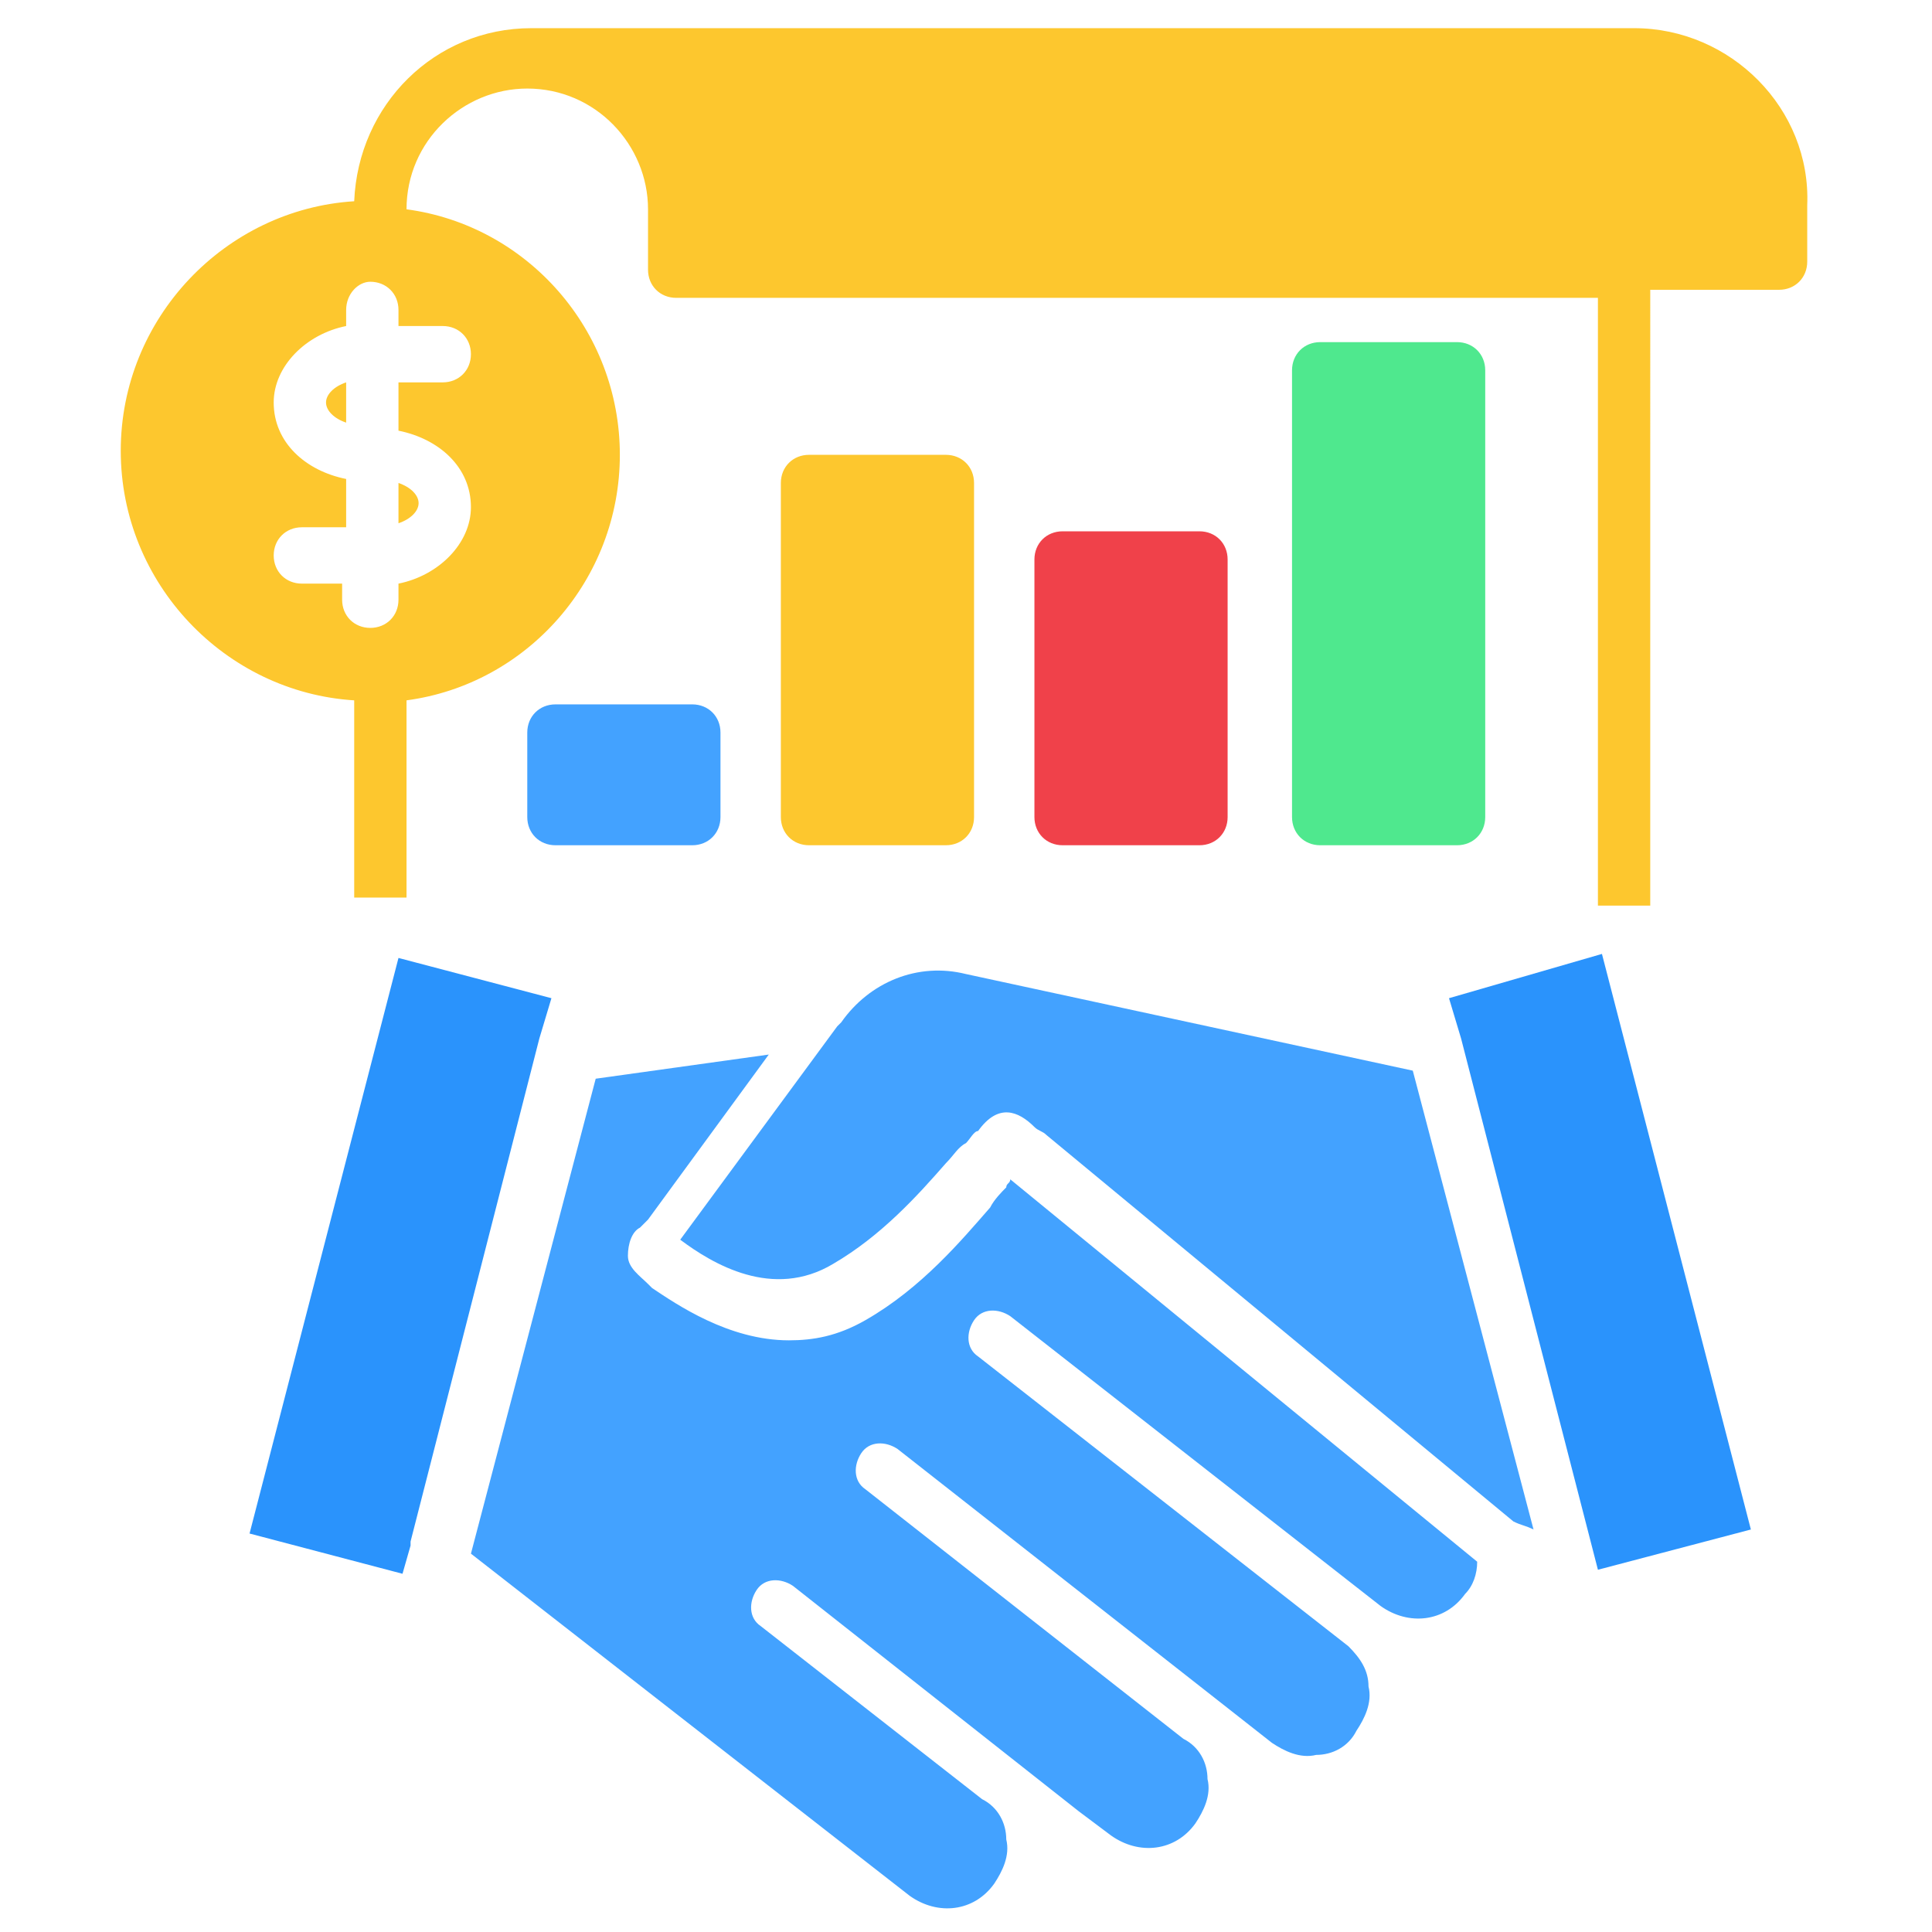 <?xml version="1.0" encoding="utf-8"?>
<!-- Generator: Adobe Illustrator 24.0.1, SVG Export Plug-In . SVG Version: 6.00 Build 0)  -->
<svg version="1.1" id="Layer_1" xmlns="http://www.w3.org/2000/svg" xmlns:xlink="http://www.w3.org/1999/xlink" x="0px" y="0px"
	 viewBox="0 0 48 48" style="enable-background:new 0 0 48 48;" xml:space="preserve">
<style type="text/css">
	.st0{fill:#2A93FC;}
	.st1{fill:#FDC72E;}
	.st2{fill:#43A2FF;}
	.st3{fill:#F0414A;}
	.st4{fill:#4FE88E;}
</style>
<g>
	<path class="st0" d="M13.7,24.8l-3.8-1L6.2,38.1l3.8,1l0.2-0.7l0-0.1l3.2-12.5L13.7,24.8z"/>
	<path class="st1" d="M23.5,21c0.4,0,0.7-0.3,0.7-0.7v-8.3c0-0.4-0.3-0.7-0.7-0.7h-3.4c-0.4,0-0.7,0.3-0.7,0.7v8.3
		c0,0.4,0.3,0.7,0.7,0.7H23.5z"/>
	<path class="st2" d="M24,24.2c-1.2-0.3-2.4,0.2-3.1,1.2l-0.1,0.1l-3.9,5.3c0,0,0,0,0,0c0.8,0.6,2.3,1.5,3.8,0.6
		c1.2-0.7,2.1-1.7,2.8-2.5c0.2-0.2,0.3-0.4,0.5-0.5c0.1-0.1,0.2-0.3,0.3-0.3c0.5-0.7,1-0.5,1.4-0.1c0.1,0.1,0.2,0.1,0.3,0.2
		c0,0,0,0,0,0l11.6,9.6c0.2,0.1,0.3,0.1,0.5,0.2l-3-11.4L24,24.2z"/>
	<path class="st2" d="M25.1,29.3c0,0.1-0.1,0.1-0.1,0.2c-0.1,0.1-0.3,0.3-0.4,0.5c-0.7,0.8-1.7,2-3.1,2.8c-0.7,0.4-1.3,0.5-1.9,0.5
		c-1.5,0-2.8-0.9-3.4-1.3c0,0-0.1-0.1-0.1-0.1c-0.2-0.2-0.5-0.4-0.5-0.7c0-0.3,0.1-0.6,0.3-0.7c0.1-0.1,0.1-0.1,0.2-0.2l3-4.1
		l-4.3,0.6l-3.1,11.8l10.9,8.5c0.7,0.5,1.6,0.4,2.1-0.3c0.2-0.3,0.4-0.7,0.3-1.1c0-0.4-0.2-0.8-0.6-1l0,0c0,0,0,0,0,0l-5.5-4.3
		c-0.3-0.2-0.3-0.6-0.1-0.9c0.2-0.3,0.6-0.3,0.9-0.1l7.1,5.6l0.8,0.6c0.7,0.5,1.6,0.4,2.1-0.3c0.2-0.3,0.4-0.7,0.3-1.1
		c0-0.4-0.2-0.8-0.6-1c0,0,0,0,0,0l-7.9-6.2c-0.3-0.2-0.3-0.6-0.1-0.9c0.2-0.3,0.6-0.3,0.9-0.1l7.9,6.2l0,0c0,0,0,0,0,0l1.4,1.1
		c0.3,0.2,0.7,0.4,1.1,0.3c0.4,0,0.8-0.2,1-0.6c0.2-0.3,0.4-0.7,0.3-1.1c0-0.4-0.2-0.7-0.5-1c0,0,0,0,0,0l-9.2-7.2
		c-0.3-0.2-0.3-0.6-0.1-0.9c0.2-0.3,0.6-0.3,0.9-0.1l9.2,7.2l0,0c0.7,0.5,1.6,0.4,2.1-0.3c0.2-0.2,0.3-0.5,0.3-0.8L25.1,29.3
		C25.2,29.3,25.2,29.3,25.1,29.3L25.1,29.3z"/>
	<path class="st3" d="M29.8,21c0.4,0,0.7-0.3,0.7-0.7v-6.4c0-0.4-0.3-0.7-0.7-0.7h-3.4c-0.4,0-0.7,0.3-0.7,0.7v6.4
		c0,0.4,0.3,0.7,0.7,0.7H29.8z"/>
	<path class="st2" d="M17.2,21c0.4,0,0.7-0.3,0.7-0.7v-2.1c0-0.4-0.3-0.7-0.7-0.7h-3.4c-0.4,0-0.7,0.3-0.7,0.7v2.1
		c0,0.4,0.3,0.7,0.7,0.7L17.2,21L17.2,21z"/>
	<path class="st1" d="M40.6,0.7H13.2c-2.4,0-4.3,1.9-4.4,4.3C5.6,5.2,3,7.9,3,11.2c0,3.3,2.6,6,5.8,6.2v4.9h1.3v-4.9
		c3-0.4,5.3-3,5.3-6.1c0-3.1-2.3-5.7-5.3-6.1v0c0-1.7,1.4-3,3-3c1.7,0,3,1.4,3,3v1.5c0,0.4,0.3,0.7,0.7,0.7h22.9v15.1h1.3V7.2h3.2
		c0.4,0,0.7-0.3,0.7-0.7V5.1C45,2.7,43,0.7,40.6,0.7L40.6,0.7z M11,8.1c0.4,0,0.7,0.3,0.7,0.7c0,0.4-0.3,0.7-0.7,0.7H9.9v1.2
		c1,0.2,1.8,0.9,1.8,1.9c0,0.9-0.8,1.7-1.8,1.9v0.4c0,0.4-0.3,0.7-0.7,0.7s-0.7-0.3-0.7-0.7v-0.4H7.5c-0.4,0-0.7-0.3-0.7-0.7
		s0.3-0.7,0.7-0.7h1.1v-1.2c-1-0.2-1.8-0.9-1.8-1.9c0-0.9,0.8-1.7,1.8-1.9V7.7C8.6,7.3,8.9,7,9.2,7c0.4,0,0.7,0.3,0.7,0.7v0.4
		L11,8.1L11,8.1z"/>
	<path class="st4" d="M36.2,21c0.4,0,0.7-0.3,0.7-0.7V9.2c0-0.4-0.3-0.7-0.7-0.7h-3.4c-0.4,0-0.7,0.3-0.7,0.7v11.1
		c0,0.4,0.3,0.7,0.7,0.7L36.2,21L36.2,21z"/>
	<g>
		<path class="st1" d="M9.9,13c0.3-0.1,0.5-0.3,0.5-0.5c0-0.2-0.2-0.4-0.5-0.5V13z"/>
		<path class="st0" d="M36,24.8l0.3,1l3.4,13.2l3.8-1l-3.7-14.3L36,24.8z"/>
		<path class="st1" d="M8.1,10c0,0.2,0.2,0.4,0.5,0.5V9.5C8.3,9.6,8.1,9.8,8.1,10z"/>
	</g>
</g>
</svg>
